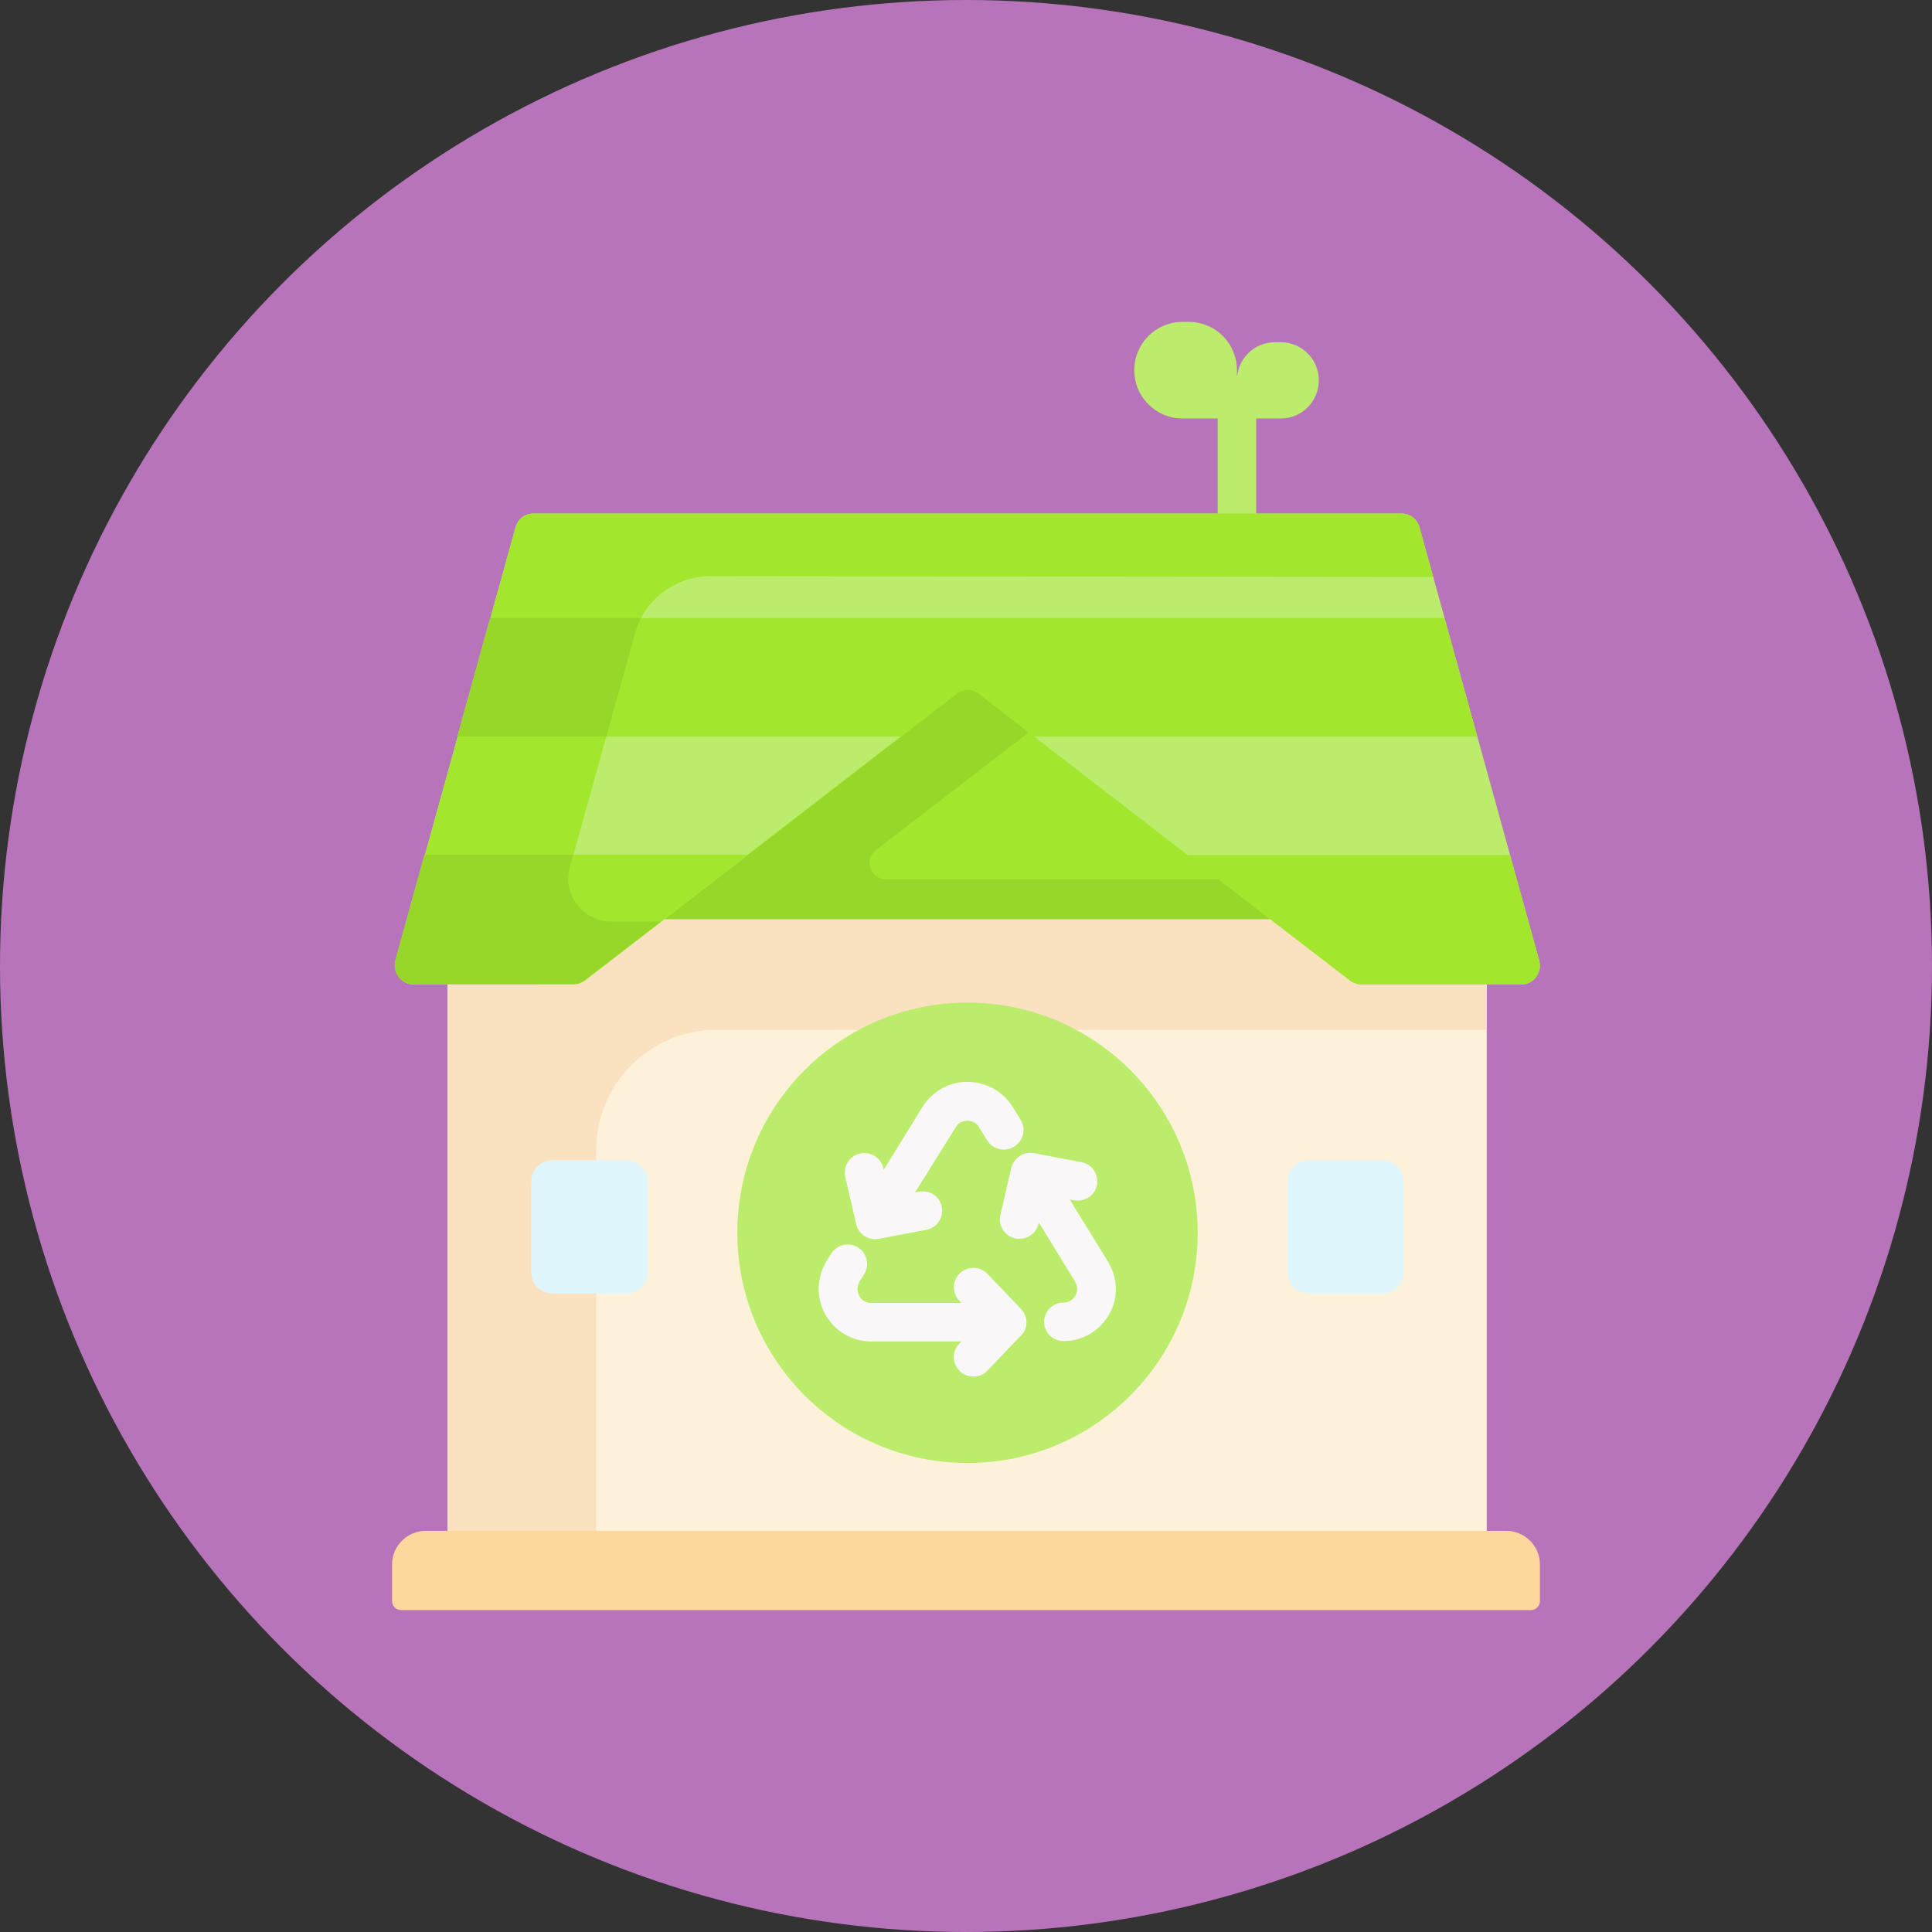 <?xml version="1.0" encoding="utf-8"?>
<!-- Generator: Adobe Illustrator 25.2.3, SVG Export Plug-In . SVG Version: 6.00 Build 0)  -->
<svg version="1.1" id="Layer_2" xmlns="http://www.w3.org/2000/svg" xmlns:xlink="http://www.w3.org/1999/xlink" x="0px" y="0px"
	 viewBox="0 0 512 512" style="enable-background:new 0 0 512 512;" xml:space="preserve">
<rect x="0" y="0" width="512" height="512" fill="#333333" stroke="none"/>
<style type="text/css">
	.st0{fill:#B874BA;}
	.st1{fill:#FEF1DA;}
	.st2{fill:#FAE2C0;}
	.st3{fill:#BBEC6C;}
	.st4{fill:#A2E62E;}
	.st5{fill:#97D729;}
	.st6{fill:#FDD79B;}
	.st7{fill:#F9F7F8;}
	.st8{fill:#DFF6FD;}
</style>
<circle id="楕円形_237_1_" class="st0" cx="256" cy="256" r="256"/>
<g>
	<g>
		<path class="st1" d="M118.6,232H394v184.2H118.6V232z"/>
	</g>
	<path class="st2" d="M394,232H158h-39.3v184.2h2.6H158V304.8c0-17.6,14.3-31.9,31.9-31.9H394L394,232L394,232z"/>
	<g>
		<path class="st3" d="M327.8,161.2c-2.8,0-5.1-2.3-5.1-5.1v-51.5c0-2.8,2.3-5.1,5.1-5.1s5.1,2.3,5.1,5.1v51.5
			C332.9,158.9,330.6,161.2,327.8,161.2z"/>
	</g>
	<circle class="st3" cx="256.4" cy="326.7" r="61"/>
	<g>
		<g id="XMLID_380_">
			<g>
				<path class="st3" d="M407.9,254.5l-31.7-114.7c-0.6-2.2-2.5-3.7-4.7-3.7H141.3c-2.2,0-4.1,1.5-4.7,3.7l-31.7,114.7
					c-0.9,3.2,1.5,6.4,4.7,6.4H152c1.1,0,2.1-0.4,3-1l21.2-16.3l88.9-28l71.6,28l21.2,16.3c0.9,0.7,1.9,1,3,1h42.4
					C406.4,260.9,408.8,257.7,407.9,254.5L407.9,254.5z"/>
				<g>
					<path class="st4" d="M379.8,152.9l-3.6-13.1c-0.6-2.2-2.5-3.7-4.7-3.7H141.3c-2.2,0-4.1,1.5-4.7,3.7l-31.7,114.7
						c-0.9,3.2,1.5,6.4,4.7,6.4h32.8l25.9-93.1c2.5-8.9,10.6-15.1,19.9-15.1L379.8,152.9z"/>
				</g>
				<path class="st4" d="M382.8,163.8H129.9l-8.7,31.4h270.3L382.8,163.8z"/>
				<path class="st5" d="M168.3,167.8c0.4-1.4,0.9-2.8,1.6-4h-40l-1.8,6.5l-6.9,24.9h39.5L168.3,167.8z"/>
				<path class="st4" d="M336.6,243.5H176.1l77.3-59.7c1.8-1.4,4.2-1.4,5.9,0L336.6,243.5z"/>
				<path class="st5" d="M232.1,225.3l40.5-31.2l-13.2-10.2c-1.8-1.4-4.2-1.4-5.9,0l-77.3,59.7h160.5l-13.8-10.6h-88.2
					C230.6,232.9,228.9,227.8,232.1,225.3L232.1,225.3z"/>
			</g>
		</g>
		<path class="st6" d="M399.2,405.7H112.8c-4.9,0-8.9,4-8.9,8.9v9.7c0,1.3,1.1,2.4,2.4,2.4h299.4c1.3,0,2.4-1.1,2.4-2.4v-9.7
			C408.1,409.7,404.1,405.7,399.2,405.7z"/>
		<path class="st7" d="M293.6,334.3l-10.1-16.4l1.2,0.2c2.8,0.5,5.5-1.3,6-4.1c0.5-2.8-1.3-5.5-4.1-6l-12.6-2.4
			c-2.7-0.5-5.3,1.2-6,3.9l-2.9,12.5c-0.6,2.8,1.1,5.5,3.9,6.2c0.4,0.1,0.8,0.1,1.2,0.1c2.3,0,4.5-1.6,5-4l0.1-0.3l9.6,15.6
			c1,1.7,0.4,3.2,0.1,3.7c-0.3,0.6-1.3,1.9-3.2,1.9c-2.8,0-5.1,2.3-5.1,5.1s2.3,5.1,5.1,5.1c5.1,0,9.7-2.7,12.2-7.2
			C296.4,344,296.3,338.7,293.6,334.3z"/>
		<path class="st7" d="M270.5,296.8l-2.1-3.4c-2.6-4.2-7-6.6-11.9-6.7c0,0,0,0-0.1,0c-4.9,0-9.3,2.5-11.9,6.6L234.2,310l-0.1-0.4
			c-0.6-2.8-3.4-4.5-6.2-3.9c-2.8,0.6-4.5,3.4-3.9,6.2l2.9,12.5c0.5,2.4,2.7,4,5,4c0.3,0,0.6,0,1-0.1l12.6-2.4
			c2.8-0.5,4.6-3.2,4.1-6c-0.5-2.8-3.2-4.6-6-4.1l-1.1,0.2l10.8-17.3c1-1.6,2.5-1.7,3.1-1.7h0c0.6,0,2.2,0.2,3.1,1.8l2.1,3.4
			c1.5,2.4,4.7,3.2,7.1,1.7C271.2,302.4,272,299.2,270.5,296.8L270.5,296.8z"/>
		<path class="st8" d="M366.5,342.8h-19.8c-3,0-5.5-2.5-5.5-5.5v-24.3c0-3,2.5-5.5,5.5-5.5h19.8c3,0,5.5,2.5,5.5,5.5v24.3
			C372,340.3,369.5,342.8,366.5,342.8z"/>
		<path class="st8" d="M146.3,342.8h19.8c3,0,5.5-2.5,5.5-5.5v-24.3c0-3-2.5-5.5-5.5-5.5h-19.8c-3,0-5.5,2.5-5.5,5.5v24.3
			C140.8,340.3,143.3,342.8,146.3,342.8z"/>
		<g id="XMLID_381_">
			<g>
				<path class="st4" d="M407.9,254.5c0.9,3.2-1.5,6.4-4.7,6.4h-42.4c-1.1,0-2.1-0.4-3-1l-21.2-16.3l-22-17h84.9l0.6-0.2
					L407.9,254.5z"/>
				<path class="st4" d="M198.1,226.5l-22,17l-21.2,16.3c-0.9,0.7-1.9,1-3,1h-42.4c-3.3,0-5.6-3.2-4.7-6.4l7.7-27.9h51.9
					L198.1,226.5z"/>
			</g>
		</g>
		<g>
			<path class="st3" d="M327.8,110.9h-14.4c-7.1,0-12.8-5.7-12.8-12.8c0-7.1,5.7-12.8,12.8-12.8h1.6c7.1,0,12.8,5.7,12.8,12.8V110.9
				z"/>
			<path class="st3" d="M327.8,110.9h11.6c5.6,0,10.1-4.5,10.1-10.1c0-5.6-4.5-10.1-10.1-10.1h-1.5c-5.6,0-10.1,4.5-10.1,10.1
				L327.8,110.9z"/>
		</g>
	</g>
	<path class="st7" d="M270.6,346.9l-8.9-9.3c-2-2.1-5.2-2.1-7.3-0.2c-2.1,2-2.1,5.2-0.2,7.3l0.6,0.6h-23.9c-2,0-2.9-1.3-3.2-1.9
		c-0.3-0.6-0.9-2.1,0.1-3.8l1.2-1.9c1.5-2.4,0.8-5.6-1.6-7.1c-2.4-1.5-5.6-0.8-7.1,1.6l-1.2,1.9c-2.7,4.4-2.9,9.7-0.4,14.2
		c2.5,4.5,7.1,7.2,12.2,7.2h23.9l-0.6,0.6c-2,2.1-1.9,5.3,0.2,7.3c1,1,2.3,1.4,3.6,1.4c1.4,0,2.7-0.5,3.7-1.6l8.9-9.3
		C272.5,352.1,272.5,348.9,270.6,346.9L270.6,346.9z"/>
	<path class="st5" d="M151,229.8l0.9-3.3h-39.4l-7.7,27.9c-0.9,3.2,1.5,6.4,4.7,6.4H152c1.1,0,2.1-0.4,3-1l20.2-15.6H162
		C154.5,244.2,149,237.1,151,229.8L151,229.8z"/>
</g>
</svg>
